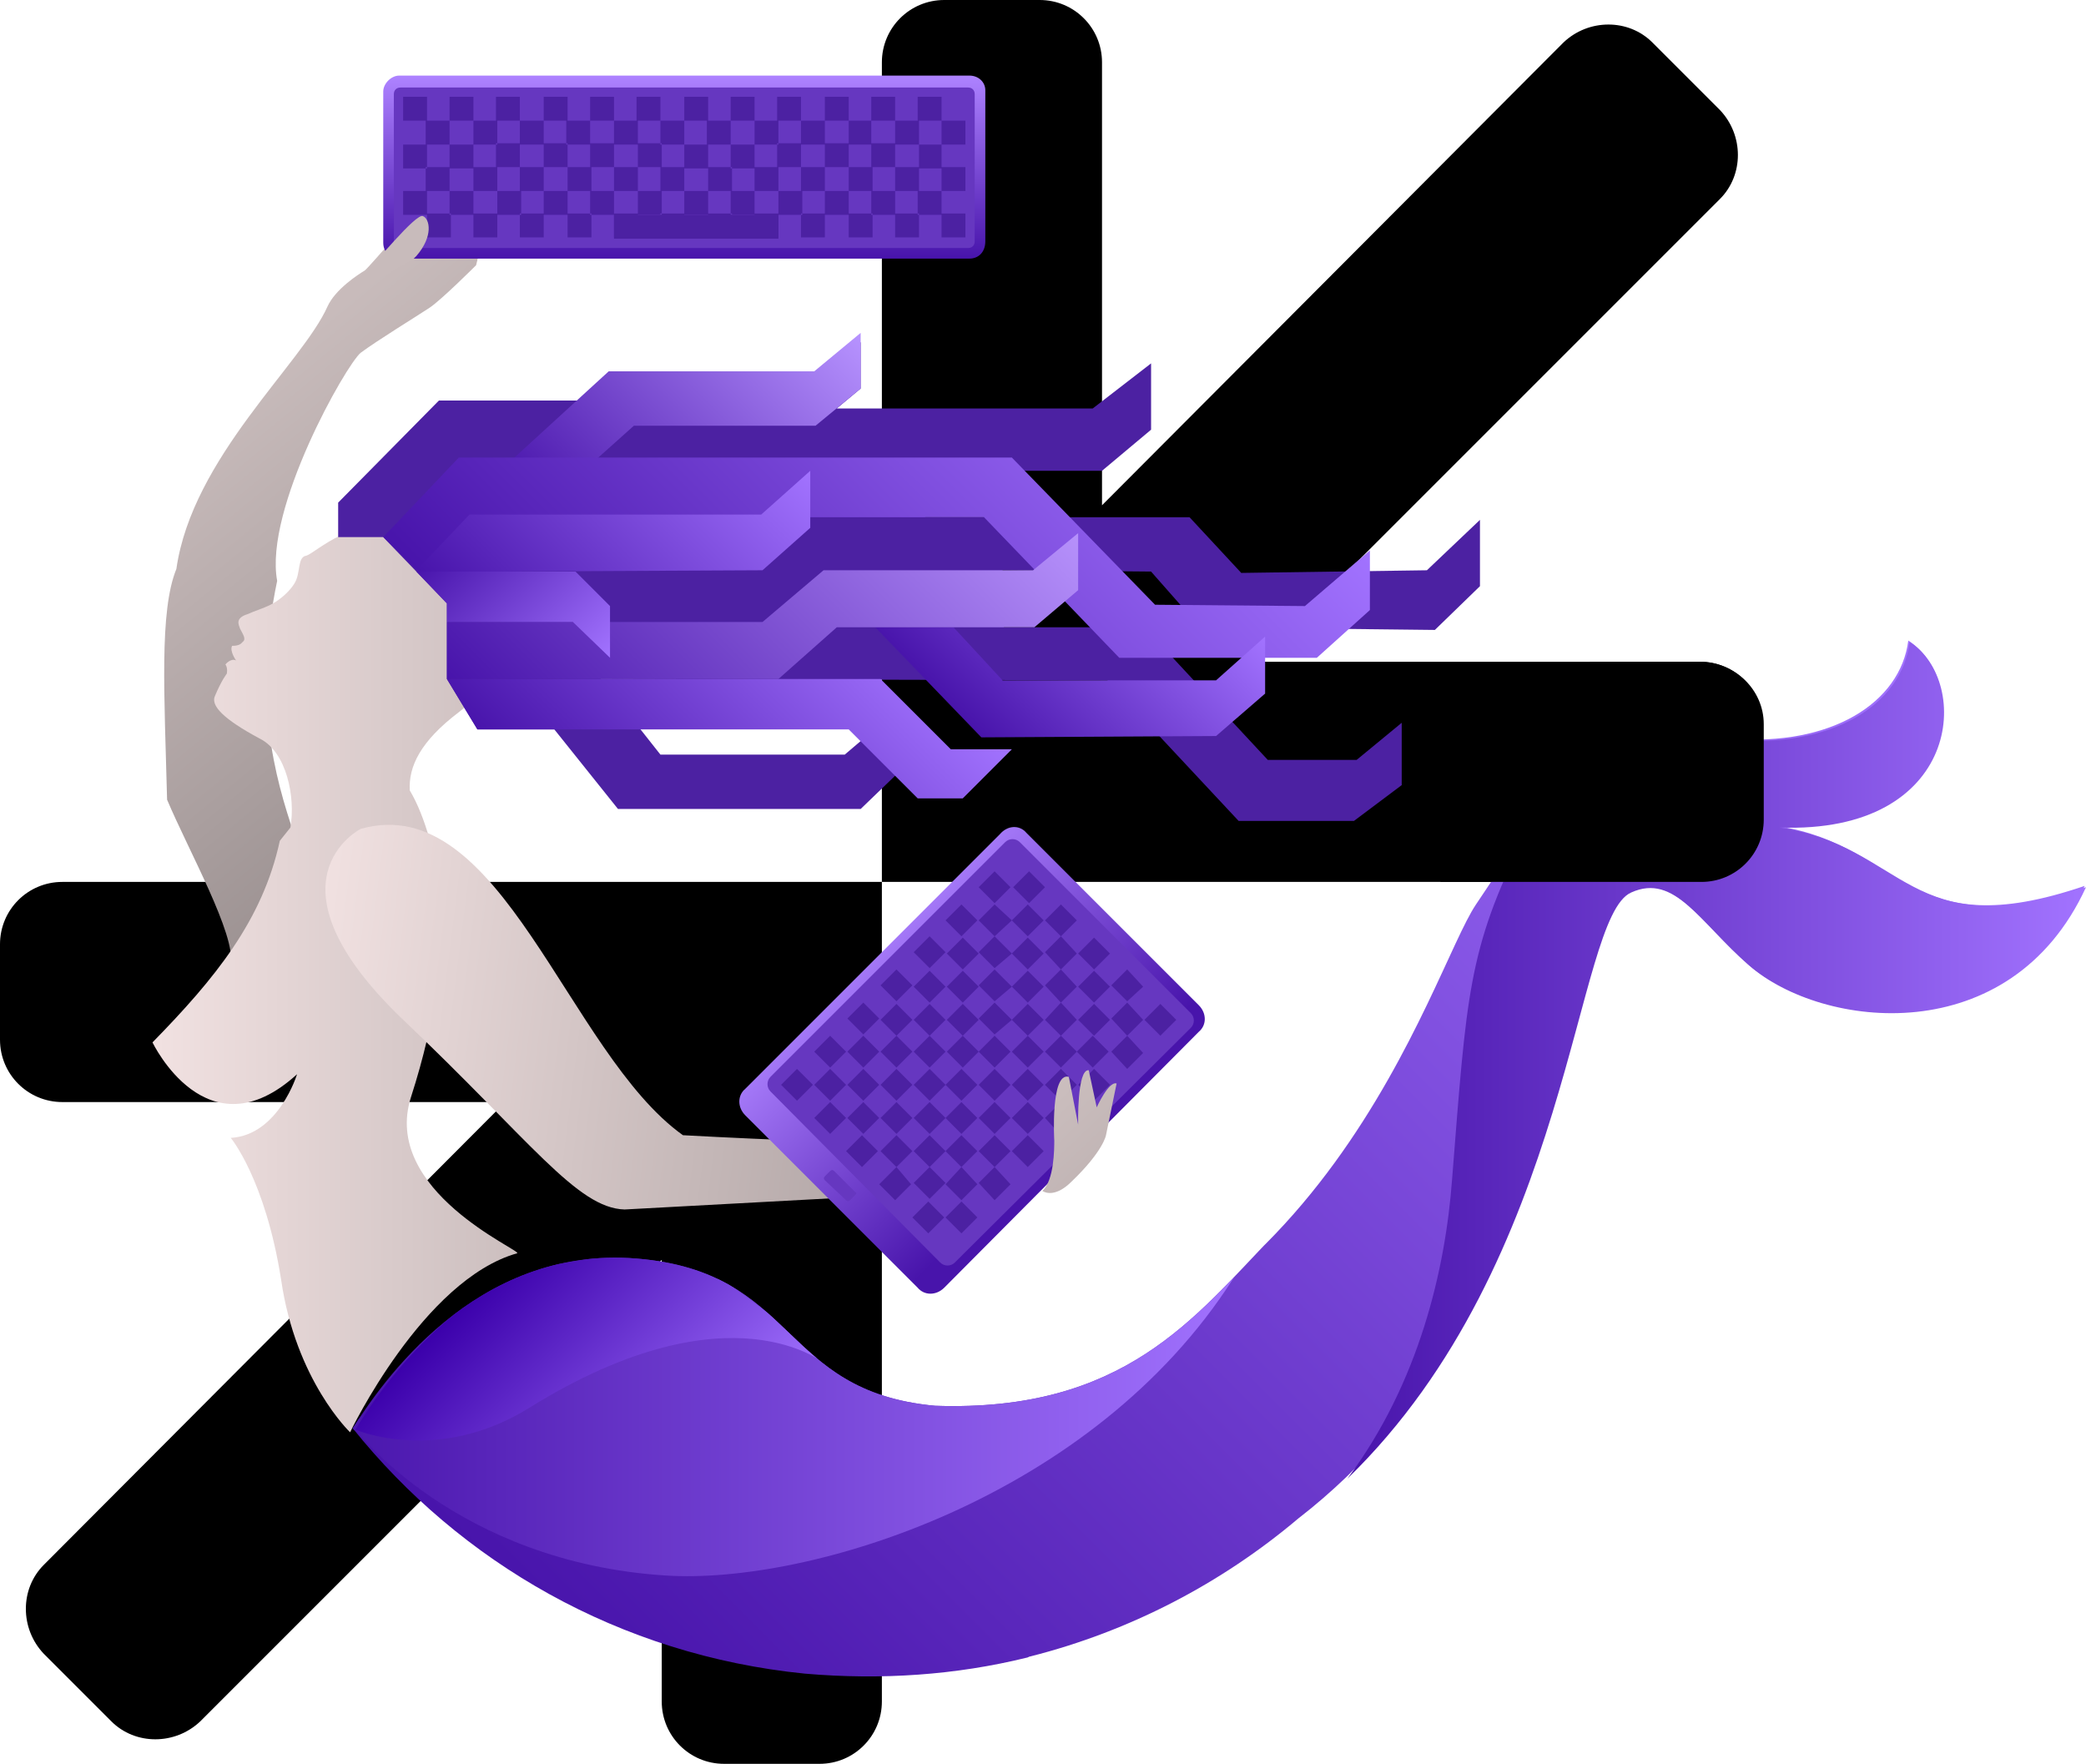 <?xml version="1.0" encoding="utf-8"?>
<!-- Generator: Adobe Illustrator 27.0.0, SVG Export Plug-In . SVG Version: 6.00 Build 0)  -->
<svg version="1.1" id="Layer_1" xmlns="http://www.w3.org/2000/svg" xmlns:xlink="http://www.w3.org/1999/xlink" x="0px" y="0px"
	 viewBox="0 0 157.3 133" style="enable-background:new 0 0 157.3 133;" xml:space="preserve">
<style type="text/css">
	.st0{fill-rule:evenodd;clip-rule:evenodd;fill:url(#SVGID_1_);}
	.st1{fill-rule:evenodd;clip-rule:evenodd;fill:url(#SVGID_00000029749092821268306690000002913242331331060866_);}
	.st2{fill-rule:evenodd;clip-rule:evenodd;fill:url(#SVGID_00000090265137226575848370000018105391089679988877_);}
	.st3{fill:#4C21A2;}
	.st4{fill:url(#SVGID_00000072271334182553404160000012854971129846310331_);}
	.st5{fill:url(#SVGID_00000034779882776727237660000001860663108753543075_);}
	.st6{fill:url(#SVGID_00000034794227571724490740000008848472722117897142_);}
	.st7{fill:url(#SVGID_00000003086854069508783470000007368852201206683820_);}
	.st8{fill:url(#SVGID_00000013161336960437038880000006308428148283397767_);}
	.st9{fill:url(#SVGID_00000038405158497400221890000002039065912061290907_);}
	.st10{fill:url(#SVGID_00000055687507924574315390000005676813874777100175_);}
	
		.st11{clip-path:url(#SVGID_00000147182899657352428270000009343342458830678938_);fill-rule:evenodd;clip-rule:evenodd;fill:url(#SVGID_00000030487068224502465370000012662111894786344843_);}
	
		.st12{clip-path:url(#SVGID_00000147182899657352428270000009343342458830678938_);fill:url(#SVGID_00000085220627432599282000000001124790738816562357_);}
	
		.st13{clip-path:url(#SVGID_00000147182899657352428270000009343342458830678938_);fill:url(#SVGID_00000172400577970856739340000009321492253529958827_);}
	.st14{fill:url(#SVGID_00000081643181145323864180000015860499168582978712_);}
	.st15{fill:url(#SVGID_00000077313202720070392240000015390225763543553437_);}
	.st16{fill:#6637C0;}
	.st17{fill-rule:evenodd;clip-rule:evenodd;fill:url(#SVGID_00000151528317377198595370000008440912806554101160_);}
	.st18{fill-rule:evenodd;clip-rule:evenodd;fill:#6637C0;}
	.st19{fill-rule:evenodd;clip-rule:evenodd;fill:#4C21A2;}
	.st20{fill-rule:evenodd;clip-rule:evenodd;fill:#C8BBBB;}
	.st21{fill-rule:evenodd;clip-rule:evenodd;fill:url(#SVGID_00000004503895629152001760000003006791309969328024_);}
</style>
<path d="M4.7,66.5c-2.6,0-4.7,2.1-4.7,4.7v7.2c0,2.6,2.1,4.7,4.7,4.7h3.6h7.3H25h4.8h8.3L3.3,118c-1.8,1.8-1.8,4.8,0,6.7l5.1,5.1
	c1.8,1.8,4.8,1.8,6.7,0l34.8-34.8v33.3c0,2.6,2.1,4.7,4.7,4.7h7.2c2.6,0,4.7-2.1,4.7-4.7V66.5H4.7z"/>
<path d="M128.2,66.5c2.6,0,4.7-2.1,4.7-4.7v-7.2c0-2.6-2.1-4.7-4.7-4.7H94.8L129.7,15c1.8-1.8,1.8-4.8,0-6.7l-5.1-5.1
	c-1.8-1.8-4.8-1.8-6.7,0L83.1,38.1V4.7C83.1,2.1,81,0,78.4,0h-7.2c-2.6,0-4.7,2.1-4.7,4.7v61.8C66.5,66.5,128.2,66.5,128.2,66.5z"/>
<g>
	<g>
		<g>
			<g>
				<g>
					
						<linearGradient id="SVGID_1_" gradientUnits="userSpaceOnUse" x1="759.218" y1="-396.361" x2="787.223" y2="-368.356" gradientTransform="matrix(0.995 9.812513e-02 -9.812513e-02 0.995 -779.575 348.745)">
						<stop  offset="0" style="stop-color:#CBBEBE"/>
						<stop  offset="1" style="stop-color:#988E8E"/>
					</linearGradient>
					<path class="st0" d="M35.2,13.3l0.4,2.8c0,0,1.1-1.9,1.7-1.7L35.9,20c0,0-2.6,2.6-3.5,3.2c-0.9,0.6-4,2.5-5.2,3.4
						c-1.1,0.9-7.3,11.8-6.3,17.2c0,0,0,0,0,0c0,0,0,0,0,0c0,0,0,0,0,0l0,0c-3.7,17.7,6.6,23.6,1.8,29.7c0.6-2-5.9,2.7-5.3-0.8
						c0.4-2.2-3.2-8.6-4.8-12.4c-0.2-7.9-0.6-14.2,0.7-17.4c1.2-8.4,9.5-15.5,11.4-19.8c0.6-1.3,2.3-2.4,2.8-2.7
						c0.5-0.4,3.8-4.5,4.3-4.2c0.5,0.2,0.8,1.5-0.5,3l1.1-1c0,0,0.1-5.2,1.3-4.8l0.4,3.7C34.1,17.3,34.2,13.1,35.2,13.3z"/>
					
						<linearGradient id="SVGID_00000075865141324607857180000000515337104192645796_" gradientUnits="userSpaceOnUse" x1="11.833" y1="73.735" x2="39.413" y2="73.735">
						<stop  offset="0" style="stop-color:#F1E1E1"/>
						<stop  offset="1" style="stop-color:#CBBEBE"/>
					</linearGradient>
					<path style="fill-rule:evenodd;clip-rule:evenodd;fill:url(#SVGID_00000075865141324607857180000000515337104192645796_);" d="
						M31,82.7c1.9-5.9,2.5-10.9,2.2-14.9c0.9-0.7,1.3-1.6,0.4-2.8c-0.4-0.6-0.8-1.1-1.2-1.7c-0.4-1.4-0.9-2.7-1.5-3.7
						c-0.1-1.8,0.8-3.7,3.7-5.9c5.9-4.5,0.4-12.1-4-13.7c-3.7-1.4-6.8,1.7-7.5,1.9c-0.7,0.1-0.4,1.3-0.9,2.1c-0.3,0.5-1,1.2-1.8,1.6
						c-0.6,0.3-1.3,0.5-1.7,0.7c-1,0.3-0.7,0.8-0.6,1.1c0.2,0.4,0.5,0.8,0.2,1c-0.1,0.1-0.2,0.3-0.8,0.3c-0.2,0.4,0.3,1.1,0.3,1.1
						c-0.4-0.2-0.8,0.3-0.8,0.3c0.2,0.3,0.1,0.7,0.1,0.7s-0.4,0.5-0.9,1.7c-0.3,0.7,0.6,1.7,3.4,3.2c2,1,2.7,4.4,2.3,6.7l-0.8,1
						c-1.3,6-4.9,10.4-9.6,15.2c0,0,4.1,8.6,10.9,2.4c0,0-1.4,4.6-5,4.8c0,0,2.6,3.1,3.8,10.7c1.1,7.6,5.2,11.5,5.2,11.5
						s5.5-11.5,12.6-13.5C39.4,94.3,28.7,89.8,31,82.7z"/>
					
						<linearGradient id="SVGID_00000072254060922873719110000006803559376211528364_" gradientUnits="userSpaceOnUse" x1="921.492" y1="-619.649" x2="983.507" y2="-619.649" gradientTransform="matrix(0.992 0.125 -0.125 0.992 -968.263 574.573)">
						<stop  offset="0" style="stop-color:#F1E1E1"/>
						<stop  offset="1" style="stop-color:#988E8E"/>
					</linearGradient>
					<path style="fill-rule:evenodd;clip-rule:evenodd;fill:url(#SVGID_00000072254060922873719110000006803559376211528364_);" d="
						M77.4,87.5c0-0.5,0-1,0.1-1.6c0,0-0.1,0-0.1,0l0.2-0.1c0.1-1.3,0.2-2.7,0.5-4c-1.1,0.3-2.8,0.9-3.4,1.2c-1,0.5-4.2,2.4-5.5,3
						c-1.4,0.5-17.7-0.4-17.7-0.4c-8.7-6.2-13.7-26.1-24.3-23.1c0,0-7.7,3.9,3.1,14.3c9.7,9.2,13.2,14.3,16.8,14.4l18.5-1
						c0,0,3.9-0.5,5.3-0.4c1.4,0.2,3.2-0.9,3.7-1.2c0.2-0.1,1.6-0.4,2.9-0.7C77.4,87.9,77.4,87.7,77.4,87.5z"/>
					<g>
						<g>
							<polygon class="st3" points="25.5,37.9 33.1,30.2 46,30.2 48.2,28 62.6,28 64.9,25.8 64.9,29.3 63.1,30.8 82.4,30.8 
								86.8,27.4 86.8,32.4 83.1,35.5 66.1,35.5 69.8,39 89.7,39 93.6,43.2 107.6,43 111.6,39.2 111.6,44.2 108.2,47.5 90.5,47.3 
								86.8,43.1 75.6,43 75.7,47.3 86.3,47.3 95.6,57.3 102.3,57.3 105.7,54.5 105.7,59.2 102.1,61.9 93.4,61.9 83.5,51.3 
								45.3,51.2 49.8,56.9 63.7,56.9 67.7,53.5 67.7,58.3 64.9,61 46.6,61 41.8,55 36,55 33.7,51.2 33.7,45.5 28.9,40.5 25.8,40.5 
								25.5,40.5 							"/>
							
								<linearGradient id="SVGID_00000026131464199456080810000012389212253947928765_" gradientUnits="userSpaceOnUse" x1="42.602" y1="41.078" x2="61.709" y2="21.972">
								<stop  offset="0" style="stop-color:#4814AB"/>
								<stop  offset="1" style="stop-color:#B793FF"/>
							</linearGradient>
							<polygon style="fill:url(#SVGID_00000026131464199456080810000012389212253947928765_);" points="61.4,28 64.9,25.1 
								64.9,29.3 61.5,32.1 47.8,32.1 44,35.5 44.4,39 40.3,38.7 37.7,35.5 45.9,28 							"/>
							
								<linearGradient id="SVGID_00000142867866273990282180000009620183244470994348_" gradientUnits="userSpaceOnUse" x1="48.796" y1="60.407" x2="85.522" y2="23.681">
								<stop  offset="0" style="stop-color:#4814AB"/>
								<stop  offset="1" style="stop-color:#A273FF"/>
							</linearGradient>
							<polygon style="fill:url(#SVGID_00000142867866273990282180000009620183244470994348_);" points="28.9,40.5 34.6,34.5 
								76.3,34.5 87.1,45.6 98.4,45.7 103.3,41.5 103.3,46 99.3,49.6 84.4,49.6 74.2,39 36.6,39 32.1,43.7 							"/>
							
								<linearGradient id="SVGID_00000063604711204253304910000010818511946094753679_" gradientUnits="userSpaceOnUse" x1="44.875" y1="63.989" x2="64.339" y2="44.524">
								<stop  offset="0" style="stop-color:#4814AB"/>
								<stop  offset="1" style="stop-color:#A273FF"/>
							</linearGradient>
							<polygon style="fill:url(#SVGID_00000063604711204253304910000010818511946094753679_);" points="36,55 33.7,51.2 66.4,51.2 
								71.7,56.5 76.3,56.5 72.6,60.2 69.2,60.2 64,55 44.2,55 35.9,55 							"/>
						</g>
						
							<linearGradient id="SVGID_00000105428341154525489180000008102171635727068059_" gradientUnits="userSpaceOnUse" x1="38.016" y1="49.544" x2="56.585" y2="30.974">
							<stop  offset="0" style="stop-color:#4814AB"/>
							<stop  offset="1" style="stop-color:#A273FF"/>
						</linearGradient>
						<polygon style="fill:url(#SVGID_00000105428341154525489180000008102171635727068059_);" points="31.6,42.8 35.4,38.8 
							57.4,38.8 61.1,35.5 61.1,39.8 57.5,43 36.8,43.1 34.4,45.9 						"/>
						
							<linearGradient id="SVGID_00000145041882056554950430000011077378266706354066_" gradientUnits="userSpaceOnUse" x1="74.493" y1="56.047" x2="88.958" y2="41.582">
							<stop  offset="0" style="stop-color:#4814AB"/>
							<stop  offset="1" style="stop-color:#A273FF"/>
						</linearGradient>
						<polygon style="fill:url(#SVGID_00000145041882056554950430000011077378266706354066_);" points="71.9,47.3 75.6,51.3 
							91.7,51.3 95.4,48 95.4,52.3 91.7,55.5 74,55.6 66,47.3 						"/>
						
							<linearGradient id="SVGID_00000065054072177597935600000007784876675102575268_" gradientUnits="userSpaceOnUse" x1="42.89" y1="60.324" x2="72.125" y2="31.09">
							<stop  offset="0" style="stop-color:#4814AB"/>
							<stop  offset="1" style="stop-color:#B691FB"/>
						</linearGradient>
						<polygon style="fill:url(#SVGID_00000065054072177597935600000007784876675102575268_);" points="57.5,46.9 62.1,43 77.9,43 
							81.3,40.2 81.3,44.5 78,47.3 63.1,47.3 58.7,51.2 33.7,51.2 33.7,46.9 						"/>
						
							<linearGradient id="SVGID_00000132799206820005823400000010045284279600437130_" gradientUnits="userSpaceOnUse" x1="34.021" y1="-13158.994" x2="44.622" y2="-13169.595" gradientTransform="matrix(1 0 0 -1 0 -13118.567)">
							<stop  offset="0" style="stop-color:#4814AB"/>
							<stop  offset="1" style="stop-color:#A273FF"/>
						</linearGradient>
						<polygon style="fill:url(#SVGID_00000132799206820005823400000010045284279600437130_);" points="33.7,46.9 43.2,46.9 
							46,49.6 46,45.7 43.4,43.1 31.4,43.1 33.7,45.5 						"/>
					</g>
					<g>
						<defs>
							<path id="SVGID_00000091712876384318448610000003415533975303935657_" d="M48,94.9c12.2,1,10.7,10,22.5,11.1
								c14.3,0.5,19.6-6.7,25.5-12.8c9.4-9.7,13.1-21.8,15.3-25c3.4-5,8-13.4,19.2-12.5c7.6,0.6,12.8-2.7,13.4-7.4
								c4.8,3.1,3.9,14.6-9.8,14c9.5,1.5,9.6,9.1,23.1,4.5c-5.8,12.4-19.9,10.7-25.4,5.9c-3.7-3.3-5.7-7-8.9-5.5
								c-4.5,2-4.3,31.3-25,47.3c-5.8,4.9-12.7,8.5-20.2,10.4c-0.1,0-0.2,0.1-0.3,0.1l0,0c-5.3,1.3-10.9,1.7-16.7,1.2
								c-14-1.4-26-8.4-34.1-18.5C28.7,104.4,35.8,93.9,48,94.9z"/>
						</defs>
						<clipPath id="SVGID_00000121254963672278310470000012940065631611657382_">
							<use xlink:href="#SVGID_00000091712876384318448610000003415533975303935657_"  style="overflow:visible;"/>
						</clipPath>
						
							<linearGradient id="SVGID_00000005231520331148309340000010057479735670209183_" gradientUnits="userSpaceOnUse" x1="48.992" y1="130.435" x2="137.626" y2="41.801">
							<stop  offset="0" style="stop-color:#4814AB"/>
							<stop  offset="1" style="stop-color:#A273FF"/>
						</linearGradient>
						
							<path style="clip-path:url(#SVGID_00000121254963672278310470000012940065631611657382_);fill-rule:evenodd;clip-rule:evenodd;fill:url(#SVGID_00000005231520331148309340000010057479735670209183_);" d="
							M48,94.9c12.2,1,10.7,10,22.5,11.1c29.5-3.7,37.3-32.6,40.8-37.8c3.4-5,8-13.4,19.2-12.5c7.6,0.6,12.8-2.7,13.4-7.4
							c4.8,3.1,3.9,14.6-9.8,14c9.5,1.5,9.6,9.1,23.1,4.5c-5.8,12.4-19.9,10.7-25.4,5.9c-3.7-3.3-5.7-7-8.9-5.5
							c-4.5,2-4.3,31.3-25,47.3c-5.8,4.9-12.7,8.5-20.2,10.4c-0.1,0-0.2,0.1-0.3,0.1l0,0c-5.3,1.3-10.9,1.7-16.7,1.2
							c-14-1.4-26-8.4-34.1-18.5C28.7,104.4,35.8,93.9,48,94.9z"/>
						
							<linearGradient id="SVGID_00000004525443524548461920000010082237830859593649_" gradientUnits="userSpaceOnUse" x1="24.651" y1="104.602" x2="94.108" y2="104.602">
							<stop  offset="0" style="stop-color:#4814AB"/>
							<stop  offset="1" style="stop-color:#A273FF"/>
						</linearGradient>
						
							<path style="clip-path:url(#SVGID_00000121254963672278310470000012940065631611657382_);fill:url(#SVGID_00000004525443524548461920000010082237830859593649_);" d="
							M26.8,107.8c0,0,7.6,10,23.4,11c10.8,0.7,32.2-5.8,42.8-22.4c8.8-13.8-38.7,0-38.7,0l-13.2,2.5l-16.5,9.5L26.8,107.8z"/>
						
							<linearGradient id="SVGID_00000146466476503054914630000003681373691474092425_" gradientUnits="userSpaceOnUse" x1="36.178" y1="96.986" x2="52.225" y2="113.033">
							<stop  offset="0" style="stop-color:#3B00AB"/>
							<stop  offset="1" style="stop-color:#A273FF"/>
						</linearGradient>
						
							<path style="clip-path:url(#SVGID_00000121254963672278310470000012940065631611657382_);fill:url(#SVGID_00000146466476503054914630000003681373691474092425_);" d="
							M26.8,107.8c0,0,6-10.6,14.9-12.4c8.4-1.7,11.2-0.2,15.4,3c2.8,2.1,5.2,4.5,5.2,4.5s-7.1-6.2-22.3,3.2
							C33,110.5,26.8,107.8,26.8,107.8z"/>
					</g>
					<g>
						
							<linearGradient id="SVGID_00000140732432523714377920000016568829229071867040_" gradientUnits="userSpaceOnUse" x1="101.627" y1="79.898" x2="157.33" y2="79.898">
							<stop  offset="0" style="stop-color:#4814AB"/>
							<stop  offset="1" style="stop-color:#A273FF"/>
						</linearGradient>
						<path style="fill:url(#SVGID_00000140732432523714377920000016568829229071867040_);" d="M134.2,62.4c13.7,0.5,14.5-11,9.8-14
							c-0.6,4.8-5.9,8-13.4,7.4c-7.8-0.6-12.5,3.3-15.7,7.4c0,0,0,0,0,0c-4.2,8.4-4.3,11.8-5.4,25.7c-0.5,6.8-2.5,15.4-7.9,22.6
							c17-16.5,17.1-42.3,21.4-44.2c3.3-1.5,5.2,2.3,8.9,5.5c5.5,4.8,19.7,6.5,25.4-5.9C143.9,71.4,143.7,63.8,134.2,62.4z"/>
					</g>
				</g>
			</g>
		</g>
		<g>
			<g>
				
					<linearGradient id="SVGID_00000121974067007349244710000003605717474577179303_" gradientUnits="userSpaceOnUse" x1="-13112.369" y1="-5671.841" x2="-13091.072" y2="-5671.841" gradientTransform="matrix(-0.707 -0.707 0.707 -0.707 -5180.403 -13194.97)">
					<stop  offset="0" style="stop-color:#4814AB"/>
					<stop  offset="1" style="stop-color:#AD82FF"/>
				</linearGradient>
				<path style="fill:url(#SVGID_00000121974067007349244710000003605717474577179303_);" d="M77.4,62.8l13,13c0.6,0.6,0.6,1.5,0,2
					L71.2,97.1c-0.6,0.6-1.5,0.6-2,0l-13-13c-0.6-0.6-0.6-1.5,0-2l19.2-19.2C76,62.2,76.9,62.2,77.4,62.8z"/>
				<path class="st16" d="M76.9,63.5l12.9,12.9c0.3,0.3,0.3,0.8,0,1.1L72,95.2c-0.3,0.3-0.8,0.3-1.1,0L58.1,82.3
					c-0.3-0.3-0.3-0.8,0-1.1l17.7-17.7C76.1,63.2,76.6,63.2,76.9,63.5z"/>
			</g>
			<path class="st16" d="M64.5,90.1l-0.4,0.4c-0.1,0.1-0.2,0.1-0.3,0L62.2,89c-0.1-0.1-0.1-0.2,0-0.3l0.4-0.4c0.1-0.1,0.2-0.1,0.3,0
				l1.6,1.6C64.6,89.9,64.6,90,64.5,90.1z"/>
			<path class="st3" d="M76.3,74.4l1.2-1.2l1.2,1.2l-1.2,1.2L76.3,74.4z M76.3,76.9l1.2,1.2l1.2-1.2l-1.2-1.2L76.3,76.9z M73.8,79.3
				l1.2,1.2l1.2-1.2L75,78.1L73.8,79.3z M73.8,79.3l-1.2-1.2l-1.2,1.2l1.2,1.2L73.8,79.3z M70.1,80.6l-1.2,1.2l1.2,1.2l1.2-1.2
				L70.1,80.6z M71.3,81.8l1.2,1.2l1.2-1.2l-1.2-1.2L71.3,81.8z M72.5,68.2l-1.2,1.2l1.2,1.2l1.2-1.2L72.5,68.2z M75,90.5l0.7-0.7
				l0.5-0.5L75,88l-1.2,1.2L75,90.5z M66.3,89.3l1.2,1.2l1.2-1.2L67.6,88L66.3,89.3z M72.5,93L72.5,93l1.2-1.2l-1.2-1.2l-1.2,1.2
				L72.5,93z M58.9,81.8l1.2,1.2l1.2-1.2l-1.2-1.2L58.9,81.8z M63.8,86.8l1.2,1.2l1.2-1.2l-1.2-1.2L63.8,86.8z M61.4,84.3l1.2,1.2
				l1.2-1.2l-1.2-1.2L61.4,84.3z M68.8,91.8l1.2,1.2l1.2-1.2l-1.2-1.2L68.8,91.8z M82.5,83.1L82.5,83.1 M80,85.6l1.2-1.2L80,83.1
				l-1.2,1.2L80,85.6z M77.5,88L77.5,88 M77.5,88l0.7-0.7l0.5-0.5l-1.2-1.2l-1.2,1.2L77.5,88z M75,90.5L75,90.5 M82.5,78.1l1.2-1.2
				l-1.2-1.2l-1.2,1.2L82.5,78.1z M81.2,69.4L80,68.2l-1.2,1.2l1.2,1.2L81.2,69.4z M62.6,78.1l-1.2,1.2l1.2,1.2l1.2-1.2L62.6,78.1z
				 M83.7,71.9l-1.2-1.2l-1.2,1.2l1.2,1.2L83.7,71.9z M86.2,74.4L85,73.1l-1.2,1.2l1.2,1.2L86.2,74.4z M76.3,76.9L75,75.6l-1.2,1.2
				l1.2,1.2L76.3,76.9z M85,80.6l1.2-1.2L85,78.1l-1.2,1.2L85,80.6z M88.7,76.9l-1.2-1.2l-1.2,1.2l1.2,1.2L88.7,76.9z M65.1,75.6
				l-1.2,1.2l1.2,1.2l1.2-1.2L65.1,75.6z M67.6,73.1l-1.2,1.2l1.2,1.2l1.2-1.2L67.6,73.1z M78.8,66.9l-1.2-1.2l-1.2,1.2l1.2,1.2
				L78.8,66.9z M70.1,70.6l-1.2,1.2l1.2,1.2l1.2-1.2L70.1,70.6z M75,65.7l-1.2,1.2l1.2,1.2l1.2-1.2L75,65.7z M80,73.1l1.2-1.2
				L80,70.6l-1.2,1.2L80,73.1z M77.5,70.6l1.2-1.2l-1.2-1.2l-1.2,1.2L77.5,70.6z M76.3,69.4L75,68.2l-1.2,1.2l1.2,1.2L76.3,69.4z
				 M73.8,71.9l-1.2-1.2l-1.2,1.2l1.2,1.2L73.8,71.9z M68.8,76.9l-1.2-1.2l-1.2,1.2l1.2,1.2L68.8,76.9z M71.3,74.4l-1.2-1.2
				l-1.2,1.2l1.2,1.2L71.3,74.4z M85,78.1l1.2-1.2L85,75.6l-1.2,1.2L85,78.1z M81.2,79.3l1.2,1.2l1.2-1.2l-1.2-1.2L81.2,79.3z
				 M82.5,75.6l1.2-1.2l-1.2-1.2l-1.2,1.2L82.5,75.6z M78.8,79.3l1.2,1.2l1.2-1.2L80,78.1L78.8,79.3z M66.3,79.3l-1.2-1.2l-1.2,1.2
				l1.2,1.2L66.3,79.3z M78.8,81.8l1.2,1.2l1.2-1.2L80,80.6L78.8,81.8z M76.3,81.8l1.2,1.2l1.2-1.2l-1.2-1.2L76.3,81.8z M73.8,86.8
				L75,88l1.2-1.2L75,85.6L73.8,86.8z M76.3,84.3l1.2,1.2l1.2-1.2l-1.2-1.2L76.3,84.3z M83.7,81.8l-1.2-1.2l-1.2,1.2l1.2,1.2l1-1
				L83.7,81.8z M65.1,83.1l-1.2,1.2l1.2,1.2l1.2-1.2L65.1,83.1z M71.3,89.3l1.2,1.2l1.2-1.2L72.5,88L71.3,89.3z M62.6,80.6l-1.2,1.2
				l1.2,1.2l1.2-1.2L62.6,80.6z M67.6,85.6l-1.2,1.2l1.2,1.2l1.2-1.2L67.6,85.6z M70.1,88l-1.2,1.2l1.2,1.2l1.2-1.2L70.1,88z
				 M73.8,74.4l-1.2-1.2l-1.2,1.2l1.2,1.2L73.8,74.4z M80,75.6l1.2-1.2L80,73.1l-1.2,1.2L80,75.6z M73.8,81.8l1.2,1.2l1.2-1.2
				L75,80.6L73.8,81.8z M76.3,79.3l1.2,1.2l1.2-1.2l-1.2-1.2L76.3,79.3z M78.8,76.9l1.2,1.2l1.2-1.2L80,75.6L78.8,76.9z M71.3,84.3
				l1.2,1.2l1.2-1.2l-1.2-1.2L71.3,84.3z M73.8,76.9l-1.2-1.2l-1.2,1.2l1.2,1.2L73.8,76.9z M71.3,79.3l-1.2-1.2l-1.2,1.2l1.2,1.2
				L71.3,79.3z M70.1,83.1l-1.2,1.2l1.2,1.2l1.2-1.2L70.1,83.1z M67.6,80.6l-1.2,1.2l1.2,1.2l1.2-1.2L67.6,80.6z M73.8,84.3l1.2,1.2
				l1.2-1.2L75,83.1L73.8,84.3z M70.1,85.6l-1.2,1.2l1.2,1.2l1.2-1.2L70.1,85.6z M67.6,83.1l-1.2,1.2l1.2,1.2l1.2-1.2L67.6,83.1z
				 M65.1,80.6l-1.2,1.2l1.2,1.2l1.2-1.2L65.1,80.6z M71.3,86.8l1.2,1.2l1.2-1.2l-1.2-1.2L71.3,86.8z M71.3,76.9l-1.2-1.2l-1.2,1.2
				l1.2,1.2L71.3,76.9z M68.8,79.3l-1.2-1.2l-1.2,1.2l1.2,1.2L68.8,79.3z M76.3,71.9L75,70.6l-1.2,1.2l1.2,1.2L76.3,71.9z
				 M76.3,74.4L75,73.1l-1.2,1.2l1.2,1.2L76.3,74.4z M77.5,73.1l1.2-1.2l-1.2-1.2l-1.2,1.2L77.5,73.1z"/>
		</g>
		<g>
			
				<linearGradient id="SVGID_00000009577602015827832930000002079509348977721526_" gradientUnits="userSpaceOnUse" x1="51.606" y1="19.468" x2="51.606" y2="5.793">
				<stop  offset="0" style="stop-color:#4814AB"/>
				<stop  offset="1" style="stop-color:#AD82FF"/>
			</linearGradient>
			<path style="fill-rule:evenodd;clip-rule:evenodd;fill:url(#SVGID_00000009577602015827832930000002079509348977721526_);" d="
				M73.1,19.5h-43c-0.7,0-1.2-0.5-1.2-1.2V6.9c0-0.6,0.6-1.2,1.2-1.2h43c0.7,0,1.2,0.5,1.2,1.1l0,11.4C74.3,19,73.8,19.5,73.1,19.5z
				"/>
			<path class="st18" d="M73,18.7H30.2c-0.3,0-0.5-0.2-0.5-0.5V7.1c0-0.3,0.2-0.5,0.5-0.5H73c0.3,0,0.5,0.2,0.5,0.5v11.1
				C73.5,18.5,73.3,18.7,73,18.7z"/>
			<path class="st19" d="M33.9,10.9h-1.8V9.1h1.8V10.9z M30.4,7.3v1.8h1.8V7.3H30.4z M30.4,10.9v1.8h1.8v-1.8H30.4z M35.7,10.9h-1.8
				v1.8h1.8V10.9z M37.5,10.9V9.1h-1.8v1.8H37.5z M35.7,7.3h-1.8v1.8h1.8V7.3z M39.2,12.6v-1.8h-1.8v1.8H39.2z M41,10.9V9.1h-1.8
				v1.8H41z M39.2,7.3h-1.8v1.8h1.8V7.3z M44.5,10.9V9.1h-1.8v1.8H44.5z M42.8,12.6v-1.8H41v1.8H42.8z M42.8,7.3H41v1.8h1.8V7.3z
				 M46.3,12.6v-1.8h-1.8v1.8H46.3z M46.3,7.3h-1.8v1.8h1.8V7.3z M48.1,10.9V9.1h-1.8v1.8H48.1z M51.6,10.9V9.1h-1.8v1.8H51.6z
				 M48.1,12.6h1.8v-1.8h-1.8V12.6z M49.8,7.3h-1.8v1.8h1.8V7.3z M32.2,17.9h1.8v-1.8h-1.8V17.9z M33.9,12.6h-1.8v1.8h1.8V12.6z
				 M33.9,14.4v1.8h1.8v-1.8H33.9z M37.5,14.4v1.8h1.8v-1.8H37.5z M35.7,17.9h1.8v-1.8h-1.8V17.9z M35.7,12.6v1.8h1.8v-1.8H35.7z
				 M39.2,17.9H41v-1.8h-1.8V17.9z M39.2,12.6v1.8H41v-1.8H39.2z M41,14.4v1.8h1.8v-1.8H41z M42.8,17.9h1.8v-1.8h-1.8V17.9z
				 M44.5,14.4v1.8h1.8v-1.8H44.5z M42.8,12.6v1.8h1.8v-1.8H42.8z M46.3,17.9h1.8v-1.8h-1.8V17.9z M46.3,12.6v1.8h1.8v-1.8H46.3z
				 M48.1,14.4v1.8h1.8v-1.8H48.1z M49.8,17.9h1.8v-1.8h-1.8V17.9z M51.6,14.4v-1.8h-1.8v1.8H51.6z M51.6,16.2h1.8v-1.8h-1.8V16.2z
				 M55.1,9.1h-1.8v1.8h1.8V9.1z M51.6,7.3v1.8h1.8V7.3H51.6z M51.6,10.9v1.8h1.8v-1.8H51.6z M58.7,10.9V9.1h-1.8v1.8H58.7z
				 M56.9,7.3h-1.8v1.8h1.8V7.3z M55.1,10.9v1.8h1.8v-1.8H55.1z M60.4,12.6v-1.8h-1.8v1.8H60.4z M60.4,7.3h-1.8v1.8h1.8V7.3z
				 M62.2,10.9V9.1h-1.8v1.8H62.2z M64,12.6v-1.8h-1.8v1.8H64z M64,7.3h-1.8v1.8H64V7.3z M65.7,10.9V9.1H64v1.8H65.7z M69.3,10.9
				V9.1h-1.8v1.8H69.3z M67.5,7.3h-1.8v1.8h1.8V7.3z M67.5,12.6v-1.8h-1.8v1.8H67.5z M69.3,10.9v1.8H71v-1.8H69.3z M71,7.3h-1.8v1.8
				H71V7.3z M72.8,10.9V9.1H71v1.8H72.8z M53.4,17.9h1.8v-1.8h-1.8V17.9z M53.4,12.6v1.8h1.8v-1.8H53.4z M55.1,14.4v1.8h1.8v-1.8
				H55.1z M58.7,14.4v1.8h1.8v-1.8H58.7z M56.9,17.9h1.8v-1.8h-1.8V17.9z M56.9,12.6v1.8h1.8v-1.8H56.9z M60.4,12.6v1.8h1.8v-1.8
				H60.4z M62.2,14.4v1.8H64v-1.8H62.2z M60.4,17.9h1.8v-1.8h-1.8V17.9z M64,12.6v1.8h1.8v-1.8H64z M65.7,14.4v1.8h1.8v-1.8H65.7z
				 M64,17.9h1.8v-1.8H64V17.9z M67.5,14.4h1.8v-1.8h-1.8V14.4z M67.5,17.9h1.8v-1.8h-1.8V17.9z M69.3,16.2H71v-1.8h-1.8V16.2z
				 M30.4,14.4v1.8h1.8v-1.8H30.4z M72.8,14.4v-1.8H71v1.8H72.8z M72.8,17.9v-1.8H71v1.8H72.8z"/>
			<rect x="46.3" y="16.2" class="st19" width="12.4" height="1.8"/>
		</g>
		<path class="st20" d="M24.8,23.2c0.6-1.3,2.3-2.4,2.8-2.7c0.5-0.4,3.8-4.5,4.3-4.2c0.5,0.2,0.8,1.5-0.5,3l-0.2,0.2L24.8,23.2z"/>
		
			<linearGradient id="SVGID_00000048459111875344309580000003758081377521631388_" gradientUnits="userSpaceOnUse" x1="292.295" y1="-39.04" x2="317.657" y2="-13.678" gradientTransform="matrix(1 2.797860e-02 -2.797860e-02 1 -214.793 113.547)">
			<stop  offset="0" style="stop-color:#CBBEBE"/>
			<stop  offset="1" style="stop-color:#988E8E"/>
		</linearGradient>
		<path style="fill-rule:evenodd;clip-rule:evenodd;fill:url(#SVGID_00000048459111875344309580000003758081377521631388_);" d="
			M79.5,86c0,0.6,0,3-0.9,3.8c0.3,0.2,1.1,0.4,2.2-0.7c2.4-2.3,2.6-3.5,2.6-3.5l0.8-3.9c-0.6-0.2-1.5,1.8-1.5,1.8l-0.6-2.8
			c-0.9-0.1-0.8,4.1-0.8,4.1l-0.7-3.6C79.2,80.8,79.5,86,79.5,86L79.5,86z"/>
		<path class="st3" d="M64.6,57.9"/>
	</g>
</g>
<path d="M128.2,49.9h-8.3l-11.3,16.6c8.5,0,19.7,0,19.7,0c2.6,0,4.7-2.1,4.7-4.7v-7.2C133,52,130.8,49.9,128.2,49.9z"/>
</svg>
